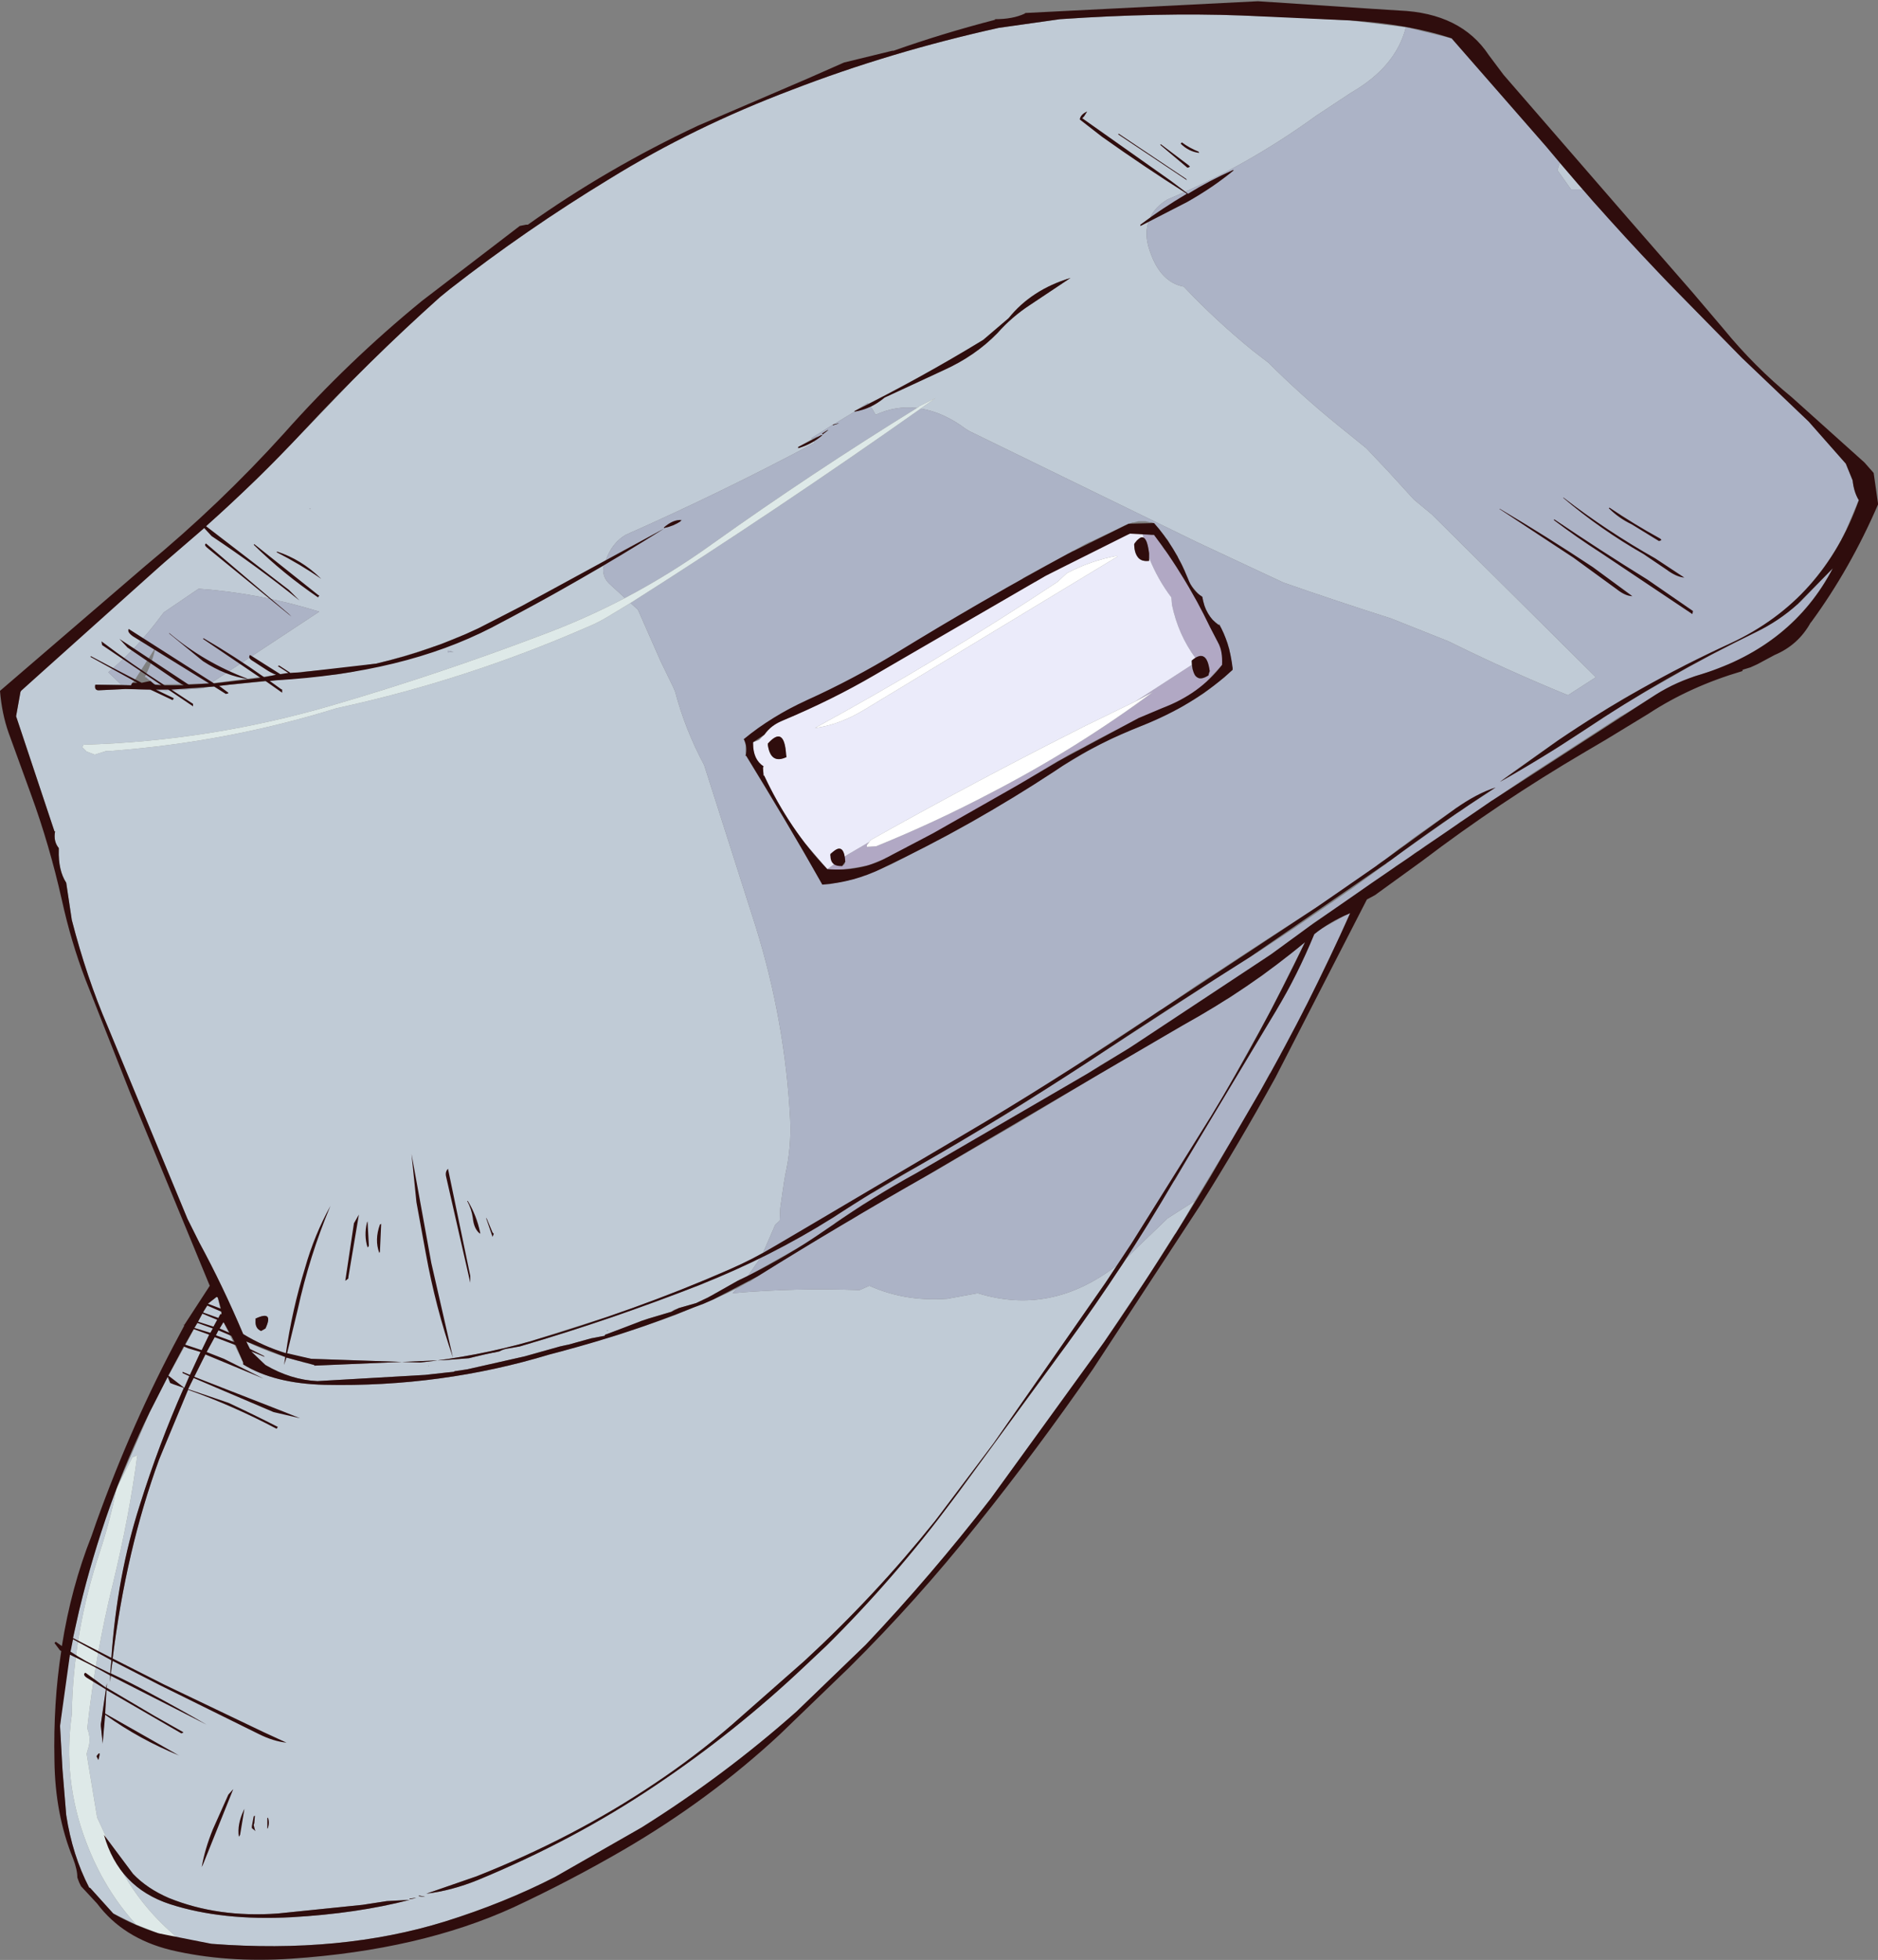 <?xml version="1.0" encoding="UTF-8" standalone="no"?>
<svg xmlns:xlink="http://www.w3.org/1999/xlink" height="158.3px" width="151.75px" xmlns="http://www.w3.org/2000/svg">
  <rect width="100%" height="100%" fill="#808080" stroke="none"/>
  <g transform="matrix(1.0, 0.0, 0.0, 1.0, 75.85, 79.15)">
    <path d="M52.05 -63.85 L51.1 -63.85 50.0 -65.4 50.1 -65.75 50.2 -66.0 49.65 -66.65 52.05 -63.85 M37.8 -76.95 L37.75 -76.95 Q36.95 -73.75 33.3 -71.65 L30.5 -69.8 Q24.85 -65.7 18.5 -63.05 17.5 -62.45 17.1 -61.6 L17.75 -62.05 16.3 -61.0 16.3 -60.9 17.0 -61.25 16.95 -61.2 Q16.6 -60.2 17.05 -58.9 17.9 -56.35 19.8 -56.0 22.35 -53.3 25.35 -50.85 L26.65 -49.85 Q29.25 -47.25 32.2 -44.85 L34.55 -42.95 36.3 -41.1 38.4 -38.8 39.85 -37.6 53.1 -24.45 50.85 -23.0 Q45.95 -25.0 41.2 -27.35 L36.55 -29.2 Q32.15 -30.6 27.85 -32.1 L20.9 -35.35 2.85 -44.15 Q2.5 -44.3 2.2 -44.5 0.4 -45.85 -1.45 -46.15 L-0.25 -47.0 -1.55 -46.35 -1.75 -46.2 Q-3.45 -46.4 -5.1 -45.65 L-5.35 -46.1 -5.5 -46.3 -5.05 -46.55 -4.45 -47.0 -4.35 -47.05 -3.8 -47.3 0.4 -49.25 Q2.95 -50.4 4.75 -52.25 5.9 -53.55 7.35 -54.5 L10.65 -56.7 Q7.5 -55.75 5.65 -53.45 L3.6 -51.7 Q-0.9 -48.95 -5.65 -46.55 L-5.75 -46.6 -6.45 -46.15 -6.8 -45.95 -6.8 -45.9 -8.45 -44.9 -8.55 -44.85 -10.3 -43.75 -10.25 -43.7 -10.1 -43.75 -11.35 -43.05 -11.35 -42.95 Q-10.65 -43.15 -10.1 -43.5 L-10.0 -43.4 Q-17.5 -39.4 -25.3 -35.95 -26.4 -35.3 -26.9 -33.9 L-31.85 -31.2 Q-32.75 -30.75 -33.6 -30.25 L-35.1 -29.45 -37.2 -28.4 -38.4 -27.85 -38.55 -27.8 -38.65 -27.75 -38.95 -27.65 -40.25 -27.1 -40.7 -26.95 -40.75 -26.95 Q-43.0 -26.15 -45.45 -25.55 L-45.85 -25.5 -46.7 -25.35 -46.75 -25.35 -47.85 -25.2 -51.3 -24.9 -51.55 -24.85 -53.35 -24.65 -58.85 -23.95 -50.05 -29.75 Q-54.9 -31.25 -59.8 -31.6 L-62.6 -29.7 -62.8 -29.45 Q-64.75 -26.8 -67.1 -24.85 L-66.05 -23.85 -68.15 -23.85 Q-68.25 -23.35 -67.8 -23.4 L-65.7 -23.5 -65.15 -23.5 -62.45 -23.35 -59.45 -23.55 -59.35 -23.6 -59.1 -23.65 -57.3 -23.85 -53.6 -24.2 -48.45 -24.7 -47.3 -24.9 -37.2 -27.95 -36.15 -28.45 -34.85 -29.15 -31.5 -30.95 -27.05 -33.5 Q-27.3 -32.55 -26.45 -31.85 L-25.35 -30.85 Q-28.6 -29.15 -32.1 -27.85 -40.4 -24.7 -48.95 -22.2 -58.85 -19.3 -69.1 -19.0 L-69.2 -18.8 -68.85 -18.45 -68.2 -18.2 -67.25 -18.5 -66.9 -18.5 Q-57.5 -19.2 -48.65 -21.95 -38.25 -24.2 -28.4 -28.5 -27.55 -28.85 -26.8 -29.3 L-24.9 -30.45 -24.3 -29.9 -22.45 -25.7 -21.45 -23.65 -21.3 -23.3 Q-20.5 -20.25 -18.95 -17.35 L-14.8 -4.35 Q-12.4 3.35 -12.0 11.3 -11.9 13.55 -12.4 15.75 L-12.5 16.35 -12.8 18.4 -12.85 19.45 -13.2 19.75 -14.2 22.05 -14.3 22.1 -15.3 22.65 -15.4 22.7 -16.95 23.4 Q-20.2 24.85 -23.65 26.1 L-24.6 26.45 -26.75 27.2 -33.05 29.2 Q-37.3 30.4 -41.9 30.9 L-50.7 30.6 Q-53.8 30.1 -56.2 28.6 -57.85 24.7 -59.75 21.2 L-60.7 19.3 -67.15 3.75 Q-68.85 -0.2 -70.05 -4.85 L-70.5 -7.85 Q-71.15 -8.85 -71.1 -10.5 L-71.1 -10.65 Q-71.55 -11.2 -71.4 -12.0 L-71.45 -12.0 -74.5 -21.15 -74.55 -21.2 -74.55 -21.3 -74.2 -23.25 -74.15 -23.35 -67.6 -29.45 -65.35 -31.4 -64.65 -32.0 -63.5 -32.95 -62.6 -33.7 -59.7 -36.2 -57.55 -38.15 -54.95 -40.6 -53.7 -41.85 -51.35 -44.3 -50.95 -44.7 -47.4 -48.4 Q-43.95 -51.9 -40.3 -55.15 L-39.5 -55.8 Q-33.35 -60.6 -26.6 -64.7 -19.8 -68.9 -11.85 -71.9 -3.95 -74.95 4.85 -76.9 L9.8 -77.6 Q17.85 -78.15 24.45 -77.9 L28.75 -77.75 33.25 -77.5 37.75 -76.95 37.8 -76.95 M11.5 6.65 L11.85 6.4 11.75 6.5 11.5 6.65 M-14.4 22.45 L-15.45 23.95 -15.55 24.0 -16.25 24.3 -18.15 25.4 -18.1 25.4 -18.45 25.55 -18.65 25.65 -19.6 26.1 -21.0 26.5 -21.1 26.55 Q-21.4 26.6 -21.6 26.8 L-23.45 27.35 -24.05 27.55 -24.2 27.65 -25.1 28.0 -26.1 28.35 -26.8 28.6 -26.95 28.65 -27.0 28.75 -27.05 28.75 -28.1 28.95 -29.9 29.45 -30.15 29.5 -30.6 29.6 -33.45 30.4 -36.55 31.1 -38.1 31.45 -39.1 31.6 -39.2 31.65 -39.7 31.7 -41.5 31.9 -50.2 32.4 Q-52.35 32.3 -54.4 31.1 -55.5 30.45 -55.95 29.2 -53.5 30.4 -50.45 31.1 L-50.45 31.15 -39.85 30.7 -37.95 30.55 -37.55 30.45 -36.7 30.25 -36.0 30.1 -35.95 30.1 -35.5 30.0 Q-35.15 29.8 -34.7 29.75 L-33.85 29.6 Q-29.9 28.45 -26.0 27.1 L-19.35 24.65 -15.55 23.0 -14.75 22.6 -14.4 22.45 M36.9 -9.15 L36.85 -9.2 36.95 -9.2 36.9 -9.15 M72.85 -35.4 L72.8 -35.6 72.95 -35.6 73.3 -36.3 72.85 -35.4 M21.75 -29.65 L21.9 -29.4 21.75 -29.65 M14.4 23.05 L14.05 23.6 13.65 24.2 8.45 31.7 8.15 32.2 8.1 32.2 4.45 37.4 1.1 41.95 -0.3 43.7 Q-5.15 49.75 -10.85 55.0 L-16.7 60.15 Q-19.65 62.7 -22.95 64.9 -29.5 69.3 -37.35 72.4 L-41.4 73.8 Q-39.35 73.55 -37.25 72.7 -29.5 69.5 -22.95 65.1 -16.45 60.75 -10.8 55.4 L-9.05 53.75 Q-3.55 48.3 1.1 42.05 L1.65 41.35 8.85 31.5 9.15 31.1 9.75 30.25 10.35 29.45 14.4 23.6 14.65 23.25 15.2 22.45 15.95 21.7 18.5 19.25 20.7 17.85 19.5 19.9 19.15 20.5 19.1 20.5 17.05 23.75 16.55 24.5 15.0 26.8 13.4 29.2 13.1 29.65 12.2 30.95 11.2 32.35 4.2 41.9 Q-0.6 48.1 -5.9 53.7 L-11.5 59.1 Q-17.3 64.25 -24.0 68.45 L-31.0 72.45 Q-35.1 74.55 -39.9 76.05 -48.3 78.65 -58.75 77.85 L-61.4 77.45 Q-64.25 75.1 -65.95 72.05 -64.55 73.85 -62.1 74.65 -57.9 76.0 -52.3 75.7 -47.0 75.4 -42.75 74.3 L-44.6 74.4 -46.55 74.7 -53.4 75.4 Q-58.25 75.75 -62.2 74.15 -63.95 73.4 -65.1 72.2 L-67.2 69.4 -67.35 69.05 -68.0 67.65 -68.85 62.5 -68.75 62.15 Q-68.45 61.3 -68.8 60.45 -68.15 54.5 -66.7 48.65 -65.4 43.3 -64.75 38.35 L-64.9 38.45 -65.15 38.55 -66.35 40.9 -63.75 34.9 -62.45 32.35 -59.05 26.15 -58.35 25.6 -58.25 25.65 -57.95 27.0 -58.05 27.0 Q-61.9 34.05 -64.55 42.4 -66.65 49.05 -66.95 56.7 -65.95 46.75 -63.0 38.75 -60.85 32.75 -57.8 27.6 L-56.2 30.9 -56.2 31.05 Q-53.7 32.6 -49.6 32.7 -40.2 32.9 -31.45 30.25 L-30.5 30.0 -25.85 28.65 -25.0 28.35 -24.2 28.1 -23.05 27.7 -21.25 27.05 -20.9 26.9 -19.8 26.45 -19.0 26.15 -18.2 25.8 -17.1 25.3 -16.3 24.9 -16.65 25.3 Q-11.55 24.85 -6.4 25.05 L-5.6 24.7 Q-2.7 26.0 0.7 25.75 L3.15 25.3 Q9.1 27.15 14.4 23.05 M-64.85 76.3 L-66.7 75.4 -68.55 73.35 -68.65 73.3 Q-70.0 70.7 -70.5 67.45 L-70.8 63.8 -71.0 60.25 Q-70.6 55.55 -69.45 50.9 -68.2 45.75 -66.45 41.15 -66.95 43.65 -67.75 46.1 -69.95 52.65 -70.05 59.35 -70.8 64.6 -68.9 69.6 -67.45 73.45 -64.85 76.3 M-50.75 -38.05 L-50.8 -38.1 -50.85 -38.05 -50.75 -38.05 M-39.65 -26.45 L-39.2 -26.5 -39.65 -26.6 -39.65 -26.45 M-16.05 24.15 L-16.1 24.15 -16.05 24.2 -16.05 24.15 M-25.05 27.5 L-25.05 27.55 -25.0 27.5 -25.05 27.5 M-26.85 28.35 L-26.7 28.3 -26.75 28.3 -26.85 28.35 M-68.0 62.8 L-67.9 63.0 Q-67.65 62.1 -68.05 62.7 L-68.0 62.8 M-67.2 56.8 L-67.7 60.1 -67.7 60.25 -67.55 61.7 -67.55 61.6 -67.2 56.8 M-42.75 74.25 Q-41.7 74.05 -42.75 74.2 L-42.75 74.25 M-42.0 74.0 Q-41.0 74.15 -42.0 73.95 L-42.0 74.0 M-54.75 28.35 L-54.4 28.15 Q-53.7 26.65 -55.2 27.35 L-55.2 27.5 Q-55.25 28.15 -54.75 28.35 M-41.2 31.2 L-41.25 31.15 -41.25 31.2 -41.2 31.2" fill="#c0cbd6" fill-rule="evenodd" stroke="none"/>
    <path d="M49.65 -66.65 L50.2 -66.0 50.1 -65.75 50.0 -65.4 51.1 -63.85 52.05 -63.85 52.9 -62.85 58.9 -56.35 59.45 -55.8 64.9 -50.25 70.3 -45.1 73.3 -41.7 73.85 -40.35 Q73.95 -39.4 74.35 -38.75 L74.25 -38.55 73.3 -36.3 72.95 -35.6 72.8 -35.6 72.85 -35.4 Q71.5 -33.0 69.65 -31.1 67.25 -28.7 64.0 -27.2 L62.4 -26.45 60.35 -25.45 60.1 -25.3 59.3 -24.9 57.6 -23.95 56.5 -23.35 55.4 -22.75 55.0 -22.5 53.9 -21.85 53.7 -21.7 53.6 -21.65 50.05 -19.35 49.4 -18.9 45.8 -16.35 45.35 -16.0 45.9 -16.3 49.9 -18.7 52.05 -20.1 53.6 -21.1 54.1 -21.45 54.15 -21.45 54.4 -21.65 55.3 -22.2 56.8 -23.1 57.5 -23.5 57.85 -23.7 59.7 -24.75 59.95 -24.9 60.75 -25.35 62.6 -26.35 66.05 -28.1 Q67.9 -29.0 69.4 -30.35 L69.45 -30.35 69.55 -30.5 69.55 -30.45 72.25 -33.25 Q69.45 -27.95 63.75 -25.45 L63.7 -25.45 62.45 -24.95 61.65 -24.7 61.0 -24.5 60.8 -24.4 58.3 -23.25 57.95 -23.05 57.8 -22.95 55.8 -21.7 55.2 -21.35 55.1 -21.3 47.85 -16.6 45.85 -15.25 44.85 -14.55 44.65 -14.45 43.35 -13.55 42.3 -12.85 42.2 -12.8 41.8 -12.5 40.8 -11.8 39.35 -10.85 38.95 -10.55 38.75 -10.4 38.7 -10.4 38.4 -10.2 38.35 -10.15 37.9 -9.8 36.95 -9.2 36.85 -9.2 36.9 -9.15 36.2 -8.65 34.95 -7.8 33.55 -6.8 32.75 -6.25 30.15 -4.5 30.2 -4.5 30.05 -4.4 26.9 -2.1 26.2 -1.6 24.0 0.0 23.2 0.55 22.0 1.35 21.6 1.6 17.2 4.45 15.4 5.5 15.0 5.75 13.05 6.9 12.05 7.55 5.7 11.3 4.2 12.2 1.55 13.7 -1.8 15.6 Q-3.75 16.65 -5.55 17.8 L-6.15 18.15 -6.45 18.35 -8.4 19.65 -8.35 19.65 -8.55 19.8 -8.65 19.85 -9.95 20.75 -10.05 20.8 -10.6 21.2 -10.95 21.4 -14.95 23.65 -15.45 23.95 -14.4 22.45 -10.3 20.25 -9.25 19.6 -8.55 19.2 -7.3 18.4 -5.5 17.25 -5.25 17.15 -1.7 15.05 1.6 13.15 2.25 12.75 3.85 11.8 5.35 10.9 6.65 10.1 11.95 6.7 21.1 0.75 22.45 -0.15 23.55 -0.85 25.15 -1.85 25.8 -2.25 28.6 -4.1 31.75 -6.25 33.05 -7.15 33.35 -7.35 35.9 -9.2 36.2 -9.4 36.15 -9.4 36.4 -9.6 36.5 -9.65 36.9 -9.95 41.85 -13.45 42.0 -13.55 42.1 -13.6 42.8 -14.1 44.2 -15.0 45.0 -15.55 44.0 -15.15 42.25 -14.15 41.95 -13.95 41.8 -13.9 41.7 -13.8 41.05 -13.35 40.05 -12.65 38.7 -11.7 38.35 -11.45 37.7 -10.95 37.2 -10.6 36.05 -9.7 35.8 -9.55 35.45 -9.3 35.35 -9.2 33.15 -7.65 32.85 -7.4 31.5 -6.5 30.5 -5.85 29.8 -5.4 26.4 -3.2 23.35 -1.2 22.75 -0.8 20.9 0.4 18.05 2.35 Q17.65 2.55 17.3 2.85 L16.5 3.35 11.85 6.4 11.5 6.65 7.25 9.35 4.3 11.15 3.95 11.35 2.55 12.2 1.3 12.95 -5.45 16.9 -9.85 19.5 -12.3 20.95 -12.8 21.25 -13.25 21.5 -14.2 22.05 -13.2 19.75 -12.85 19.45 -12.8 18.4 -12.5 16.35 -12.4 15.75 Q-11.9 13.55 -12.0 11.3 -12.4 3.35 -14.8 -4.35 L-18.95 -17.35 Q-20.5 -20.25 -21.3 -23.3 L-21.45 -23.65 -22.45 -25.7 -24.3 -29.9 -24.9 -30.45 Q-13.0 -38.0 -1.45 -46.15 0.4 -45.85 2.2 -44.5 2.5 -44.3 2.85 -44.15 L20.9 -35.35 27.85 -32.1 Q32.15 -30.6 36.55 -29.2 L41.2 -27.35 Q45.95 -25.0 50.85 -23.0 L53.1 -24.45 39.85 -37.6 38.4 -38.8 36.3 -41.1 34.55 -42.95 32.2 -44.85 Q29.25 -47.25 26.65 -49.85 L25.35 -50.85 Q22.35 -53.3 19.8 -56.0 17.9 -56.35 17.05 -58.9 16.6 -60.2 16.95 -61.2 L17.0 -61.25 20.1 -62.85 22.1 -64.1 23.85 -65.4 23.75 -65.4 21.75 -64.4 21.2 -64.1 17.75 -62.05 17.1 -61.6 Q17.5 -62.45 18.5 -63.05 24.85 -65.7 30.5 -69.8 L33.3 -71.65 Q36.95 -73.75 37.75 -76.95 L37.8 -76.95 41.45 -76.05 49.1 -67.3 49.65 -66.65 M-5.5 -46.3 L-5.35 -46.1 -5.1 -45.65 Q-3.45 -46.4 -1.75 -46.2 -10.25 -40.95 -18.25 -35.25 -21.65 -32.8 -25.35 -30.85 L-26.45 -31.85 Q-27.3 -32.55 -27.05 -33.5 -26.45 -33.9 -25.8 -34.25 L-22.2 -36.45 -26.9 -33.9 Q-26.4 -35.3 -25.3 -35.95 -17.5 -39.4 -10.0 -43.4 L-10.1 -43.5 -9.7 -43.75 -9.45 -43.95 -9.4 -44.0 -9.5 -44.0 -9.7 -43.9 -9.9 -43.85 -10.1 -43.75 -10.25 -43.7 -10.3 -43.75 -8.55 -44.85 -8.45 -44.9 -6.8 -45.9 -5.5 -46.3 M21.75 -29.65 L21.5 -30.1 21.3 -30.95 21.0 -31.15 20.3 -32.0 19.85 -33.0 19.9 -33.0 19.85 -33.1 19.8 -33.2 19.7 -33.45 19.3 -34.15 19.35 -34.15 19.25 -34.3 18.65 -35.25 18.5 -35.55 18.4 -35.65 18.35 -35.7 18.2 -35.9 17.75 -36.5 17.4 -36.9 17.1 -37.0 17.15 -36.95 16.7 -37.05 16.55 -37.05 16.4 -37.05 16.2 -37.05 16.15 -37.05 15.75 -36.95 15.65 -36.95 15.4 -36.85 15.35 -36.85 15.25 -36.8 15.0 -36.7 14.5 -36.45 12.5 -35.5 12.3 -35.4 12.25 -35.4 12.15 -35.35 11.85 -35.2 10.95 -34.7 10.8 -34.65 10.65 -34.55 10.4 -34.4 9.1 -33.7 6.8 -32.45 6.8 -32.4 6.7 -32.35 6.35 -32.15 6.25 -32.1 5.5 -31.7 5.2 -31.5 4.35 -31.0 2.75 -30.1 2.45 -29.9 2.15 -29.7 0.8 -28.95 -0.85 -27.95 -3.45 -26.4 Q-6.65 -24.45 -10.05 -22.85 L-10.65 -22.6 -10.8 -22.5 -12.25 -21.8 -13.0 -21.35 -14.5 -20.4 -15.3 -19.8 -15.4 -19.7 -15.65 -19.5 -15.75 -19.45 -15.7 -19.35 -15.6 -19.0 -15.6 -18.1 -15.55 -18.1 -11.7 -11.7 -10.1 -9.0 -10.1 -8.95 -9.4 -7.7 -8.75 -7.75 -8.55 -7.8 -6.85 -8.15 -4.7 -8.95 -4.6 -9.0 -3.8 -9.35 -2.95 -9.8 0.65 -11.65 2.9 -12.9 6.0 -14.75 6.75 -15.2 7.85 -15.9 9.35 -16.85 9.95 -17.25 12.05 -18.5 12.25 -18.6 12.9 -18.95 14.1 -19.55 15.6 -20.2 16.95 -20.75 17.15 -20.85 19.55 -22.0 19.95 -22.25 20.95 -22.85 21.0 -22.9 21.35 -23.1 23.1 -24.45 23.15 -24.5 23.25 -24.6 23.4 -24.75 23.5 -24.85 23.75 -25.05 23.75 -25.2 23.7 -25.35 23.7 -25.4 23.7 -25.55 23.7 -25.6 23.65 -25.7 23.6 -26.05 23.55 -26.4 23.5 -26.55 23.5 -26.7 23.35 -27.15 23.35 -27.2 22.85 -28.3 22.85 -28.35 22.65 -28.75 22.65 -28.65 22.5 -28.8 22.1 -29.1 21.9 -29.4 21.75 -29.65 M-16.3 24.9 L-15.4 24.4 -15.25 24.35 -14.65 23.95 -12.65 22.7 -9.45 20.75 -7.4 19.55 -6.95 19.3 -6.35 18.9 -5.65 18.5 -4.65 17.9 -0.95 15.8 -0.4 15.5 2.25 13.95 6.05 11.75 12.9 7.65 18.25 4.5 19.75 3.65 22.3 2.15 23.2 1.6 23.4 1.5 24.45 0.8 26.2 -0.4 29.6 -3.05 27.75 0.65 27.1 1.95 26.7 2.75 26.3 3.45 23.1 9.2 22.95 9.45 21.95 11.1 21.9 11.15 19.85 14.5 18.35 16.9 15.6 21.25 14.4 23.05 Q9.1 27.15 3.15 25.3 L0.7 25.75 Q-2.7 26.0 -5.6 24.7 L-6.4 25.05 Q-11.55 24.85 -16.65 25.3 L-16.3 24.9 M15.2 22.45 L16.65 20.15 19.0 16.25 19.1 16.15 20.1 14.4 21.95 11.25 22.95 9.6 23.25 9.1 26.6 3.55 27.0 2.9 27.25 2.5 27.4 2.2 28.35 0.55 30.35 -3.7 30.45 -3.8 30.95 -4.15 31.3 -4.35 32.9 -5.25 33.15 -5.35 33.25 -5.4 32.95 -4.65 32.5 -3.7 29.75 2.0 29.55 2.35 29.45 2.6 27.65 5.95 27.6 6.1 27.2 6.8 27.05 7.05 26.8 7.55 26.75 7.55 26.0 8.95 23.8 12.75 23.3 13.55 23.15 13.8 20.7 17.85 18.5 19.25 15.95 21.7 15.2 22.45 M-50.75 -38.05 L-50.85 -38.05 -50.8 -38.1 -50.75 -38.05 M-6.45 -46.15 L-5.75 -46.6 -5.65 -46.55 -6.45 -46.15 M-66.05 -23.85 L-67.1 -24.85 Q-64.75 -26.8 -62.8 -29.45 L-62.6 -29.7 -59.8 -31.6 Q-54.9 -31.25 -50.05 -29.75 L-58.85 -23.95 -63.3 -23.85 -63.4 -23.9 -63.95 -24.35 -64.05 -24.45 -64.15 -24.45 -64.1 -24.55 Q-63.5 -25.8 -63.3 -26.8 L-63.35 -26.75 -64.95 -24.25 -65.25 -23.85 -65.25 -23.8 -65.35 -23.8 -66.05 -23.85 M-59.35 -23.6 L-59.45 -23.55 -62.45 -23.35 -65.15 -23.5 Q-62.3 -23.4 -59.35 -23.6 M-8.55 -44.85 L-8.55 -44.8 Q-7.55 -45.1 -8.55 -44.85 M-9.4 -44.15 L-9.4 -44.05 Q-8.45 -44.75 -9.4 -44.15 M-39.65 -26.45 L-39.65 -26.6 -39.2 -26.5 -39.65 -26.45 M-20.85 -37.05 L-20.85 -37.1 -20.75 -37.15 Q-21.45 -37.2 -22.2 -36.55 L-22.2 -36.5 Q-21.45 -36.65 -20.85 -37.05" fill="#acb3c6" fill-rule="evenodd" stroke="none"/>
    <path d="M16.45 -36.1 L17.25 -35.95 17.4 -35.95 17.8 -35.4 18.05 -35.05 18.25 -34.75 18.3 -34.75 18.55 -34.4 18.65 -34.2 18.9 -33.85 19.7 -32.55 20.2 -31.75 20.35 -31.45 21.05 -30.3 21.15 -30.05 21.3 -29.8 21.8 -28.8 21.85 -28.75 21.8 -28.75 21.9 -28.6 21.9 -28.55 22.4 -27.6 22.45 -27.5 22.55 -27.35 22.6 -27.2 22.7 -27.05 22.7 -27.0 22.7 -26.95 22.8 -26.8 22.8 -26.75 22.85 -26.55 22.9 -26.2 22.9 -26.15 22.9 -25.9 22.9 -25.45 21.6 -24.05 21.2 -23.7 20.75 -23.35 20.65 -23.3 20.55 -23.2 19.6 -22.65 19.0 -22.35 18.05 -21.95 16.15 -21.15 15.3 -20.7 13.85 -19.95 12.7 -19.35 11.95 -18.95 11.8 -18.85 11.0 -18.45 10.45 -18.15 9.9 -17.8 9.65 -17.7 6.85 -16.0 6.5 -15.8 6.35 -15.7 5.7 -15.3 2.8 -13.6 2.55 -13.45 -0.3 -11.9 -1.55 -11.25 -2.55 -10.75 -2.6 -10.7 -3.3 -10.35 Q-3.65 -10.2 -3.95 -10.0 L-4.15 -9.9 -4.3 -9.85 -4.35 -9.8 -5.7 -9.25 -7.8 -8.9 -8.0 -8.9 -8.45 -8.9 -8.7 -8.9 -9.0 -8.95 -8.45 -9.35 -7.8 -9.2 -7.6 -9.35 -7.55 -9.55 -7.6 -9.95 -7.4 -10.1 -5.6 -11.15 -5.8 -10.9 -5.8 -10.75 -5.05 -10.8 Q-0.25 -12.75 4.3 -15.15 11.15 -18.7 17.3 -23.25 L15.9 -22.5 20.45 -25.45 20.5 -25.1 20.5 -25.05 20.55 -25.05 20.7 -24.65 20.7 -24.6 20.75 -24.55 21.05 -24.35 Q21.35 -24.3 21.8 -24.6 L21.8 -24.75 21.85 -24.8 21.9 -24.95 21.75 -25.65 21.65 -25.85 21.65 -25.9 21.45 -26.1 21.4 -26.1 21.35 -26.15 20.75 -26.0 Q19.35 -27.9 18.85 -30.3 L18.8 -30.9 Q17.7 -32.35 17.0 -34.1 L17.0 -34.4 17.0 -34.5 16.95 -34.75 16.9 -35.0 16.8 -35.4 16.65 -35.65 16.55 -35.75 16.45 -36.1" fill="#b1a8c4" fill-rule="evenodd" stroke="none"/>
    <path d="M-9.0 -8.95 L-10.85 -11.1 Q-12.7 -13.55 -14.1 -16.5 L-14.15 -16.5 -14.2 -17.15 -14.15 -17.25 Q-15.0 -17.8 -15.0 -19.1 L-15.0 -19.2 -14.6 -19.35 -14.5 -19.4 -14.1 -19.8 -14.0 -19.9 Q-13.55 -20.55 -12.7 -20.9 L-12.5 -21.0 -11.8 -21.3 -9.55 -22.35 Q-7.3 -23.4 -5.15 -24.65 L-0.7 -27.3 1.55 -28.6 2.45 -29.1 2.9 -29.35 3.1 -29.45 7.75 -32.15 7.8 -32.15 8.65 -32.65 9.9 -33.3 11.1 -33.95 11.2 -34.0 11.6 -34.2 11.7 -34.25 12.45 -34.65 13.1 -34.95 14.8 -35.8 15.45 -36.05 16.45 -36.1 16.55 -35.75 16.65 -35.65 Q16.45 -35.85 16.2 -35.65 L16.25 -35.65 16.1 -35.55 16.05 -35.55 15.8 -35.25 15.8 -35.2 15.8 -35.1 Q15.8 -34.55 16.05 -34.2 16.25 -33.85 16.75 -33.85 L17.0 -33.85 17.0 -33.9 17.0 -34.1 Q17.7 -32.35 18.8 -30.9 L18.85 -30.3 Q19.35 -27.9 20.75 -26.0 L20.45 -25.8 20.45 -25.7 20.45 -25.45 15.9 -22.5 11.9 -20.55 Q3.05 -16.1 -5.5 -11.3 L-5.6 -11.15 -7.4 -10.1 -7.6 -9.95 Q-7.75 -10.8 -8.25 -10.55 L-8.75 -10.2 -8.75 -10.15 -8.75 -10.05 -8.45 -9.35 -9.0 -8.95 M14.45 -34.2 L14.35 -34.25 Q12.25 -33.85 10.35 -32.85 L9.6 -32.15 Q0.0 -25.8 -10.0 -20.35 -8.05 -20.6 -6.05 -21.8 L14.45 -34.2 M-13.5 -19.35 L-13.8 -19.1 -13.8 -19.0 -13.8 -18.95 Q-13.65 -17.85 -12.95 -17.85 L-12.6 -17.9 -12.3 -18.0 -12.35 -18.15 -12.35 -18.45 Q-12.55 -20.25 -13.5 -19.35" fill="#ebebfa" fill-rule="evenodd" stroke="none"/>
    <path d="M15.9 -22.5 L17.3 -23.25 Q11.15 -18.7 4.3 -15.15 -0.25 -12.75 -5.05 -10.8 L-5.8 -10.75 -5.8 -10.9 -5.6 -11.15 -5.5 -11.3 Q3.05 -16.1 11.9 -20.55 L15.9 -22.5 M14.45 -34.2 L-6.05 -21.8 Q-8.05 -20.6 -10.0 -20.35 0.0 -25.8 9.6 -32.15 L10.35 -32.85 Q12.25 -33.85 14.35 -34.25 L14.45 -34.2" fill="#ffffff" fill-rule="evenodd" stroke="none"/>
    <path d="M-1.45 -46.15 Q-13.0 -38.0 -24.9 -30.45 L-26.8 -29.3 Q-27.55 -28.85 -28.4 -28.5 -38.25 -24.2 -48.65 -21.95 -57.5 -19.2 -66.9 -18.5 L-67.25 -18.5 -68.2 -18.2 -68.85 -18.45 -69.2 -18.8 -69.1 -19.0 Q-58.85 -19.3 -48.95 -22.2 -40.4 -24.7 -32.1 -27.85 -28.6 -29.15 -25.35 -30.85 -21.65 -32.8 -18.25 -35.25 -10.25 -40.95 -1.75 -46.2 L-1.55 -46.35 -0.25 -47.0 -1.45 -46.15 M-61.4 77.45 L-63.05 77.0 -64.85 76.3 Q-67.45 73.45 -68.9 69.6 -70.8 64.6 -70.05 59.35 -69.95 52.65 -67.75 46.1 -66.95 43.65 -66.45 41.15 L-66.35 40.9 -65.15 38.55 -64.9 38.45 -64.75 38.35 Q-65.4 43.3 -66.7 48.65 -68.15 54.5 -68.8 60.45 -68.45 61.3 -68.75 62.15 L-68.85 62.5 -68.0 67.65 -67.35 69.05 -67.2 69.4 -67.4 69.15 -67.45 69.05 -67.4 69.15 -66.2 71.7 -66.0 72.0 -65.95 72.05 Q-64.25 75.1 -61.4 77.45" fill="#dee9e8" fill-rule="evenodd" stroke="none"/>
    <path d="M59.45 -55.8 Q54.05 -61.35 49.1 -67.3 L41.45 -76.05 Q38.0 -77.2 33.25 -77.5 L24.45 -77.9 Q17.85 -78.15 9.8 -77.6 L4.85 -76.9 Q-3.95 -74.95 -11.85 -71.9 -19.8 -68.9 -26.6 -64.7 -33.35 -60.6 -39.5 -55.8 L-40.3 -55.15 Q-46.05 -50.0 -51.35 -44.3 -55.1 -40.3 -59.2 -36.65 L-52.5 -31.5 -51.65 -30.65 Q-55.0 -33.35 -58.75 -35.85 L-59.35 -36.5 -62.6 -33.7 -74.15 -23.35 -74.2 -23.25 -74.55 -21.3 -74.5 -21.15 -71.45 -12.0 -71.4 -12.0 Q-71.55 -11.2 -71.1 -10.65 L-71.1 -10.5 Q-71.15 -8.85 -70.5 -7.85 L-70.05 -4.85 Q-68.85 -0.2 -67.15 3.75 L-60.7 19.3 -59.75 21.2 Q-57.85 24.7 -56.2 28.6 -54.65 29.55 -52.75 30.15 -52.25 26.65 -51.2 23.25 -50.45 20.6 -49.15 18.25 -50.85 22.3 -51.8 26.65 L-52.65 30.15 -50.7 30.6 -41.9 30.9 Q-37.3 30.4 -33.05 29.2 -24.5 26.7 -16.95 23.4 -15.0 22.55 -13.25 21.5 L-9.85 19.5 3.95 11.35 Q10.75 7.25 17.3 2.85 L30.5 -5.85 35.35 -9.2 41.7 -13.8 Q43.45 -15.05 45.0 -15.55 40.6 -12.7 36.5 -9.65 L25.15 -1.85 Q18.5 2.35 11.95 6.7 5.3 11.05 -1.7 15.05 -5.2 17.0 -8.55 19.2 -13.55 22.35 -19.35 24.65 -26.35 27.4 -33.85 29.6 L-34.7 29.75 Q-35.15 29.8 -35.5 30.0 L-35.95 30.1 -36.0 30.1 -36.7 30.25 -37.55 30.45 -37.95 30.55 -39.85 30.7 -50.45 31.15 -50.45 31.1 -52.7 30.5 -52.9 31.1 -52.8 30.45 -55.95 29.2 -55.65 29.8 -54.55 30.35 -54.45 30.45 -55.55 30.0 -54.4 31.1 Q-52.35 32.3 -50.2 32.4 L-41.5 31.9 -39.7 31.7 -39.2 31.65 -39.1 31.6 -38.1 31.45 -36.55 31.1 -33.45 30.4 -30.6 29.6 -30.15 29.5 -29.9 29.45 -28.1 28.95 -27.05 28.75 -27.0 28.75 -26.95 28.65 -26.8 28.6 -24.05 27.55 -23.45 27.35 -21.6 26.8 -21.0 26.5 -19.6 26.1 -18.65 25.65 -16.25 24.3 Q-13.0 22.75 -10.05 20.8 L-8.65 19.85 Q-5.35 17.55 -1.8 15.6 L12.05 7.55 15.4 5.5 26.9 -2.1 30.05 -4.4 34.95 -7.8 44.65 -14.45 57.95 -23.05 Q59.6 -24.1 61.65 -24.7 69.0 -27.0 72.25 -33.25 L69.4 -30.35 Q67.9 -29.0 66.05 -28.1 58.6 -24.5 52.05 -20.1 48.65 -17.85 45.35 -16.0 L50.05 -19.35 Q56.5 -23.75 64.0 -27.2 71.5 -30.7 74.35 -38.75 73.95 -39.4 73.85 -40.35 L73.3 -41.7 70.3 -45.1 64.9 -50.25 59.45 -55.8 M55.8 -61.4 L60.9 -55.55 63.45 -52.55 Q65.9 -49.55 68.95 -47.05 L74.8 -41.8 75.55 -40.95 75.9 -38.5 75.9 -38.4 Q73.65 -33.2 70.5 -28.9 L70.45 -28.85 Q69.45 -27.05 67.55 -26.25 L66.15 -25.5 65.6 -25.25 64.95 -25.05 64.95 -24.95 Q60.7 -23.7 57.35 -21.5 L53.9 -19.4 52.2 -18.4 Q45.3 -14.35 39.05 -9.6 L35.25 -6.85 34.6 -6.5 27.2 7.9 Q24.25 13.25 21.1 18.25 L12.45 31.45 Q7.95 37.95 3.1 44.0 -1.75 50.1 -7.25 55.55 L-12.85 60.95 Q-18.5 66.2 -25.45 70.25 -29.75 72.75 -34.35 74.9 -41.9 78.35 -52.3 79.05 -57.6 79.4 -62.05 78.35 -65.9 77.4 -68.0 74.6 L-69.3 73.2 -69.45 72.9 -69.6 72.5 Q-69.6 71.85 -69.95 70.95 -71.4 67.4 -71.45 63.05 -71.55 58.4 -70.9 54.2 L-71.0 54.15 -71.45 53.55 -71.35 53.45 -70.85 53.8 Q-70.1 49.05 -68.45 44.9 L-68.05 43.75 Q-65.15 35.7 -61.35 28.65 L-60.95 27.9 -61.05 27.85 -60.95 27.85 -58.9 24.7 -65.3 9.2 -68.95 -0.05 Q-70.1 -3.05 -70.85 -6.45 -71.85 -10.9 -73.35 -15.0 L-75.15 -19.95 Q-75.7 -21.5 -75.85 -23.35 L-64.1 -33.45 Q-58.1 -38.4 -52.9 -44.15 -47.75 -49.95 -41.75 -54.85 L-33.85 -60.9 -33.35 -61.0 -33.2 -61.0 Q-26.8 -65.55 -19.45 -69.0 L-10.6 -72.8 -7.65 -74.1 -3.75 -75.05 -3.65 -75.05 Q0.3 -76.45 4.55 -77.55 L4.55 -77.6 Q6.0 -77.6 6.95 -78.05 L7.0 -78.1 25.8 -79.05 34.85 -78.45 37.2 -78.3 Q42.2 -78.1 44.45 -74.7 L45.65 -73.1 55.8 -61.4 M14.55 -68.35 L20.0 -64.7 20.05 -64.6 14.5 -68.3 14.55 -68.35 M11.6 -69.6 L18.75 -64.55 20.15 -63.5 Q21.85 -64.55 23.75 -65.4 L23.85 -65.4 Q22.15 -64.0 20.1 -62.85 L16.3 -60.9 16.3 -61.0 Q18.1 -62.35 20.05 -63.5 16.65 -65.65 13.2 -68.1 L11.4 -69.5 Q11.45 -69.9 12.0 -70.15 L11.75 -69.75 11.6 -69.6 M20.2 -65.8 L20.3 -65.7 20.25 -65.65 20.1 -65.6 17.9 -67.45 17.95 -67.5 20.2 -65.8 M19.65 -67.65 Q20.25 -67.2 21.0 -66.9 L21.05 -66.8 Q20.2 -66.9 19.55 -67.55 L19.65 -67.65 M5.65 -53.45 Q7.5 -55.75 10.65 -56.7 L7.35 -54.5 Q5.9 -53.55 4.75 -52.25 2.95 -50.4 0.4 -49.25 L-4.35 -47.05 Q-5.5 -46.1 -6.8 -45.9 L-6.8 -45.95 Q-1.4 -48.65 3.6 -51.7 L5.65 -53.45 M22.9 -25.45 Q22.95 -26.55 22.6 -27.2 L21.9 -28.55 Q19.95 -32.6 17.4 -35.95 L17.25 -35.95 15.45 -36.05 8.65 -32.65 -5.15 -24.65 Q-8.65 -22.6 -12.5 -21.0 -13.55 -20.6 -14.1 -19.8 L-15.0 -19.2 -15.0 -19.1 Q-15.0 -17.8 -14.15 -17.25 L-14.2 -17.15 -14.15 -16.5 -14.1 -16.5 Q-12.1 -12.2 -9.0 -8.95 -6.4 -8.75 -4.35 -9.8 L-0.45 -11.85 6.5 -15.8 9.9 -17.8 16.15 -21.15 18.05 -21.95 Q21.1 -23.1 22.9 -25.45 M21.9 -24.95 L21.85 -24.8 21.8 -24.6 Q20.55 -23.8 20.45 -25.7 L20.45 -25.8 Q21.65 -26.85 21.9 -24.95 M22.65 -28.75 Q23.5 -27.3 23.75 -25.2 L23.75 -25.05 Q20.9 -22.4 16.95 -20.75 L15.6 -20.2 Q12.2 -18.8 9.35 -16.85 2.75 -12.5 -4.6 -9.0 -6.85 -7.9 -9.4 -7.7 -12.4 -13.0 -15.55 -18.1 L-15.6 -18.1 Q-15.45 -18.8 -15.7 -19.35 L-15.75 -19.45 Q-13.5 -21.3 -10.65 -22.6 -6.9 -24.3 -3.45 -26.4 3.3 -30.55 10.4 -34.4 L15.35 -36.85 17.4 -36.9 Q19.1 -35.0 20.15 -32.4 20.5 -31.45 21.3 -30.95 21.55 -29.4 22.65 -28.65 L22.65 -28.75 M17.0 -34.45 L17.0 -33.85 Q15.9 -33.7 15.8 -35.1 L15.8 -35.2 Q16.75 -36.6 17.0 -34.45 M33.25 -5.4 L33.15 -5.35 Q31.6 -4.7 30.35 -3.7 29.0 -0.4 27.25 2.5 L19.0 16.25 Q15.0 23.1 10.35 29.45 L1.1 42.05 Q-3.55 48.3 -9.05 53.75 L-10.8 55.4 Q-16.45 60.75 -22.95 65.1 -29.5 69.5 -37.25 72.7 -39.35 73.55 -41.4 73.8 L-37.35 72.4 Q-29.5 69.3 -22.95 64.9 -19.65 62.7 -16.7 60.15 L-10.85 55.0 Q-5.15 49.75 -0.3 43.7 L4.45 37.4 13.45 24.5 15.6 21.25 21.95 11.1 Q26.05 4.35 29.6 -3.05 25.1 0.7 19.75 3.65 L12.9 7.65 -0.95 15.8 Q-7.9 19.75 -14.65 23.95 L-18.2 25.8 -19.0 26.15 -19.8 26.45 Q-24.85 28.5 -30.5 30.0 L-31.45 30.25 Q-40.2 32.9 -49.6 32.7 -53.7 32.6 -56.2 31.05 L-56.2 30.9 -56.8 29.5 -58.5 28.85 -59.15 30.05 -57.75 30.6 -54.55 32.2 -59.25 30.25 -60.15 32.05 -52.85 34.9 -51.6 35.4 -53.75 34.9 -60.2 32.15 -60.65 33.05 -60.05 33.25 -57.4 34.15 Q-55.35 35.1 -53.4 36.1 L-53.5 36.25 Q-57.0 34.4 -60.65 33.1 L-63.0 38.75 Q-65.65 46.0 -66.75 54.8 L-62.6 56.9 -54.55 60.75 -52.7 61.6 Q-53.75 61.5 -54.95 60.9 L-62.95 56.95 -66.75 55.0 -66.9 56.0 Q-65.2 56.8 -63.55 57.7 -61.3 58.9 -59.15 60.15 L-66.9 56.2 -66.95 56.7 -66.95 56.2 -67.0 56.15 Q-68.6 55.25 -70.2 54.5 L-71.0 60.25 -70.8 63.8 -70.5 67.45 Q-70.0 70.7 -68.65 73.3 L-68.55 73.35 -66.7 75.4 Q-65.05 76.35 -63.05 77.0 L-58.75 77.85 Q-48.3 78.65 -39.9 76.05 -35.1 74.55 -31.0 72.45 L-24.0 68.45 Q-17.3 64.25 -11.5 59.1 L-5.9 53.7 Q-0.6 48.1 4.2 41.9 L13.4 29.2 Q17.85 22.75 21.95 15.9 L26.0 8.95 Q30.0 1.9 33.25 -5.4 M60.9 -29.55 L53.5 -34.5 Q51.55 -35.75 49.7 -37.15 L49.75 -37.2 Q53.45 -34.7 57.25 -32.35 L60.95 -29.8 60.9 -29.55 M54.2 -38.15 Q56.2 -36.8 58.3 -35.65 L58.4 -35.55 58.35 -35.5 58.2 -35.45 56.0 -36.8 Q54.95 -37.3 54.15 -38.1 L54.2 -38.15 M45.35 -38.05 Q49.15 -35.8 52.85 -33.35 L56.05 -31.0 Q55.5 -31.0 54.8 -31.55 L51.3 -34.1 45.3 -38.05 45.35 -38.05 M50.5 -38.95 Q54.0 -36.25 57.9 -34.05 L60.25 -32.5 Q59.6 -32.55 58.8 -33.15 L56.95 -34.4 Q53.45 -36.4 50.45 -38.95 L50.5 -38.95 M-53.45 -34.6 Q-51.5 -33.95 -50.0 -32.5 L-49.9 -32.4 Q-51.55 -33.55 -53.5 -34.55 L-53.45 -34.6 M-55.3 -35.2 L-50.15 -31.1 -50.05 -31.05 -50.15 -30.9 Q-52.95 -32.8 -55.35 -35.15 L-55.3 -35.2 M-59.2 -35.25 L-52.5 -29.55 -52.3 -29.35 -59.1 -34.9 Q-59.4 -35.15 -59.2 -35.25 M-59.4 -27.6 Q-56.9 -26.15 -54.5 -24.45 L-53.55 -24.65 Q-53.95 -24.8 -54.4 -25.1 L-55.4 -25.75 Q-55.85 -26.0 -55.65 -26.25 L-53.2 -24.7 -52.55 -24.8 -53.4 -25.35 -53.3 -25.4 -52.45 -24.85 -52.4 -24.8 -51.55 -24.85 -45.45 -25.55 Q-41.0 -26.6 -37.2 -28.4 L-33.6 -30.25 -22.2 -36.45 Q-28.95 -32.2 -36.15 -28.45 -43.2 -24.8 -53.6 -24.2 L-54.05 -24.15 -53.15 -23.5 -53.05 -23.45 -53.05 -23.2 -54.4 -24.15 -57.3 -23.85 -58.15 -23.75 -58.0 -23.65 -57.4 -23.2 -57.4 -23.15 -57.6 -23.1 -58.55 -23.7 -62.0 -23.45 -60.25 -22.3 -60.25 -22.1 -62.25 -23.45 -63.25 -23.45 -61.9 -22.8 -61.8 -22.75 -61.9 -22.6 -63.7 -23.45 -65.7 -23.5 -67.8 -23.4 Q-68.25 -23.35 -68.15 -23.85 L-65.25 -23.8 -65.25 -23.85 -65.15 -24.0 -64.75 -24.0 -68.55 -26.1 -68.5 -26.15 Q-66.45 -25.05 -64.4 -24.0 L-63.7 -24.15 -63.4 -23.9 -63.3 -23.85 -62.8 -23.8 -67.6 -27.05 -67.65 -27.35 Q-65.2 -25.5 -62.55 -23.8 L-61.0 -23.8 Q-61.4 -24.0 -61.8 -24.3 L-65.55 -26.85 -66.2 -27.55 -60.6 -23.85 -58.95 -23.95 -65.1 -27.75 Q-65.6 -28.1 -65.45 -28.35 L-58.55 -23.95 -54.8 -24.4 -59.45 -27.55 -59.4 -27.6 M-62.15 -28.0 Q-59.35 -25.65 -55.9 -24.35 L-55.8 -24.3 Q-57.6 -24.55 -59.45 -25.75 L-62.2 -28.0 -62.15 -28.0 M-9.4 -44.0 Q-10.2 -43.3 -11.35 -42.95 L-11.35 -43.05 -9.5 -44.0 -9.4 -44.0 M-9.4 -44.05 L-9.4 -44.15 Q-8.45 -44.75 -9.4 -44.05 M-8.55 -44.8 L-8.55 -44.85 Q-7.55 -45.1 -8.55 -44.8 M-20.85 -37.05 Q-21.45 -36.65 -22.2 -36.5 L-22.2 -36.55 Q-21.45 -37.2 -20.75 -37.15 L-20.85 -37.1 -20.85 -37.05 M-13.8 -19.1 Q-12.55 -20.5 -12.35 -18.45 L-12.3 -18.0 Q-13.55 -17.4 -13.8 -18.95 L-13.8 -19.1 M-8.75 -10.15 Q-7.65 -11.3 -7.55 -9.55 L-7.8 -9.2 Q-8.75 -9.15 -8.75 -10.05 L-8.75 -10.15 M-39.65 15.25 L-37.85 23.9 -37.85 24.45 -39.8 15.9 Q-39.9 15.5 -39.65 15.25 M-38.05 17.85 Q-37.35 19.0 -37.05 20.4 L-37.05 20.5 Q-37.55 20.15 -37.65 19.2 -37.75 18.5 -38.1 17.85 L-38.05 17.85 M-36.05 20.4 L-35.95 20.5 -36.05 20.75 -36.55 19.3 -36.55 19.2 -36.05 20.4 M-26.85 28.35 L-26.75 28.3 -26.7 28.3 -26.85 28.35 M-42.6 14.05 L-41.0 22.85 -39.25 30.5 Q-40.65 26.45 -41.45 22.05 L-42.2 17.95 -42.6 14.05 M-46.85 18.95 L-47.7 24.0 -47.7 24.1 -47.75 24.15 -47.95 24.3 -47.25 19.65 -46.85 18.95 M-46.05 21.35 L-46.05 21.5 -46.15 21.6 Q-46.45 20.65 -46.2 19.6 L-46.15 19.5 -46.05 21.35 M-45.15 21.95 L-45.2 22.05 Q-45.6 21.0 -45.15 19.75 L-45.05 19.7 -45.15 21.95 M-61.0 32.95 L-61.85 32.65 -62.1 32.55 -62.3 32.05 -62.45 32.35 -63.75 34.9 Q-67.35 42.2 -69.45 50.9 L-69.95 53.15 -66.85 54.75 Q-66.4 48.15 -64.55 42.4 -63.0 37.45 -61.0 32.95 M-61.1 31.65 L-60.5 31.9 -59.65 30.05 -60.65 29.75 -61.0 29.6 -62.25 31.95 -60.95 32.95 -60.55 32.0 -61.1 31.75 -61.1 31.65 M-55.2 27.35 Q-53.7 26.65 -54.4 28.15 L-54.75 28.35 Q-55.25 28.15 -55.2 27.5 L-55.2 27.35 M-57.95 27.0 L-57.95 26.8 -59.1 26.3 -59.45 26.85 -58.2 27.3 -58.05 27.0 -57.95 27.0 M-57.8 27.65 L-58.1 28.15 -57.3 28.5 -57.75 27.7 -57.8 27.65 M-58.85 28.5 L-58.65 28.15 -59.9 27.7 -60.15 28.1 -58.85 28.5 M-59.55 29.9 L-58.95 28.65 -60.2 28.2 -60.9 29.45 -59.55 29.9 M-58.25 25.65 L-58.35 25.6 -59.05 26.15 -58.0 26.55 -58.25 25.65 M-59.5 26.95 L-59.85 27.6 -58.6 28.0 -58.3 27.45 -59.5 26.95 M-58.2 28.3 L-58.4 28.7 -56.9 29.25 -57.15 28.75 -58.2 28.3 M-55.25 67.5 L-55.3 68.1 -55.35 68.25 -55.25 68.65 -55.2 68.75 -55.5 68.5 -55.5 68.35 -55.35 67.55 -55.25 67.5 M-54.2 67.65 Q-54.05 68.05 -54.2 68.5 L-54.25 68.55 -54.25 67.7 -54.2 67.65 M-56.1 66.95 L-56.45 69.05 -56.55 69.2 Q-56.7 68.2 -56.15 67.05 L-56.1 66.95 M-57.0 65.35 L-59.45 71.45 -59.55 71.65 Q-59.3 70.2 -58.65 68.6 L-57.4 65.8 -57.0 65.35 M-42.75 74.2 Q-41.7 74.05 -42.75 74.25 L-42.75 74.2 M-42.0 74.0 L-42.0 73.95 Q-41.0 74.15 -42.0 74.0 M-69.95 53.25 L-70.15 54.25 Q-68.95 55.05 -67.55 55.7 L-66.95 56.0 -66.85 54.95 -69.95 53.25 M-67.2 56.8 L-67.25 57.15 -63.35 59.45 -61.05 60.75 -61.05 60.8 -61.2 60.85 -67.25 57.35 -67.35 59.25 -61.45 62.6 -61.35 62.65 Q-64.55 61.35 -67.35 59.35 L-67.55 61.6 -67.55 61.7 -67.7 60.25 -67.7 60.1 -67.3 57.3 -68.85 56.35 Q-69.2 56.1 -68.95 55.95 L-67.3 57.15 -67.2 56.8 M-67.9 63.0 L-68.0 62.8 -68.05 62.7 Q-67.65 62.1 -67.9 63.0 M-62.2 74.15 Q-58.25 75.75 -53.4 75.4 L-46.55 74.7 -44.6 74.4 -42.75 74.3 Q-47.0 75.4 -52.3 75.7 -57.9 76.0 -62.1 74.65 -66.25 73.3 -67.45 69.05 L-65.1 72.2 Q-63.95 73.4 -62.2 74.15" fill="#2f0d0d" fill-rule="evenodd" stroke="none"/>
  </g>
</svg>
